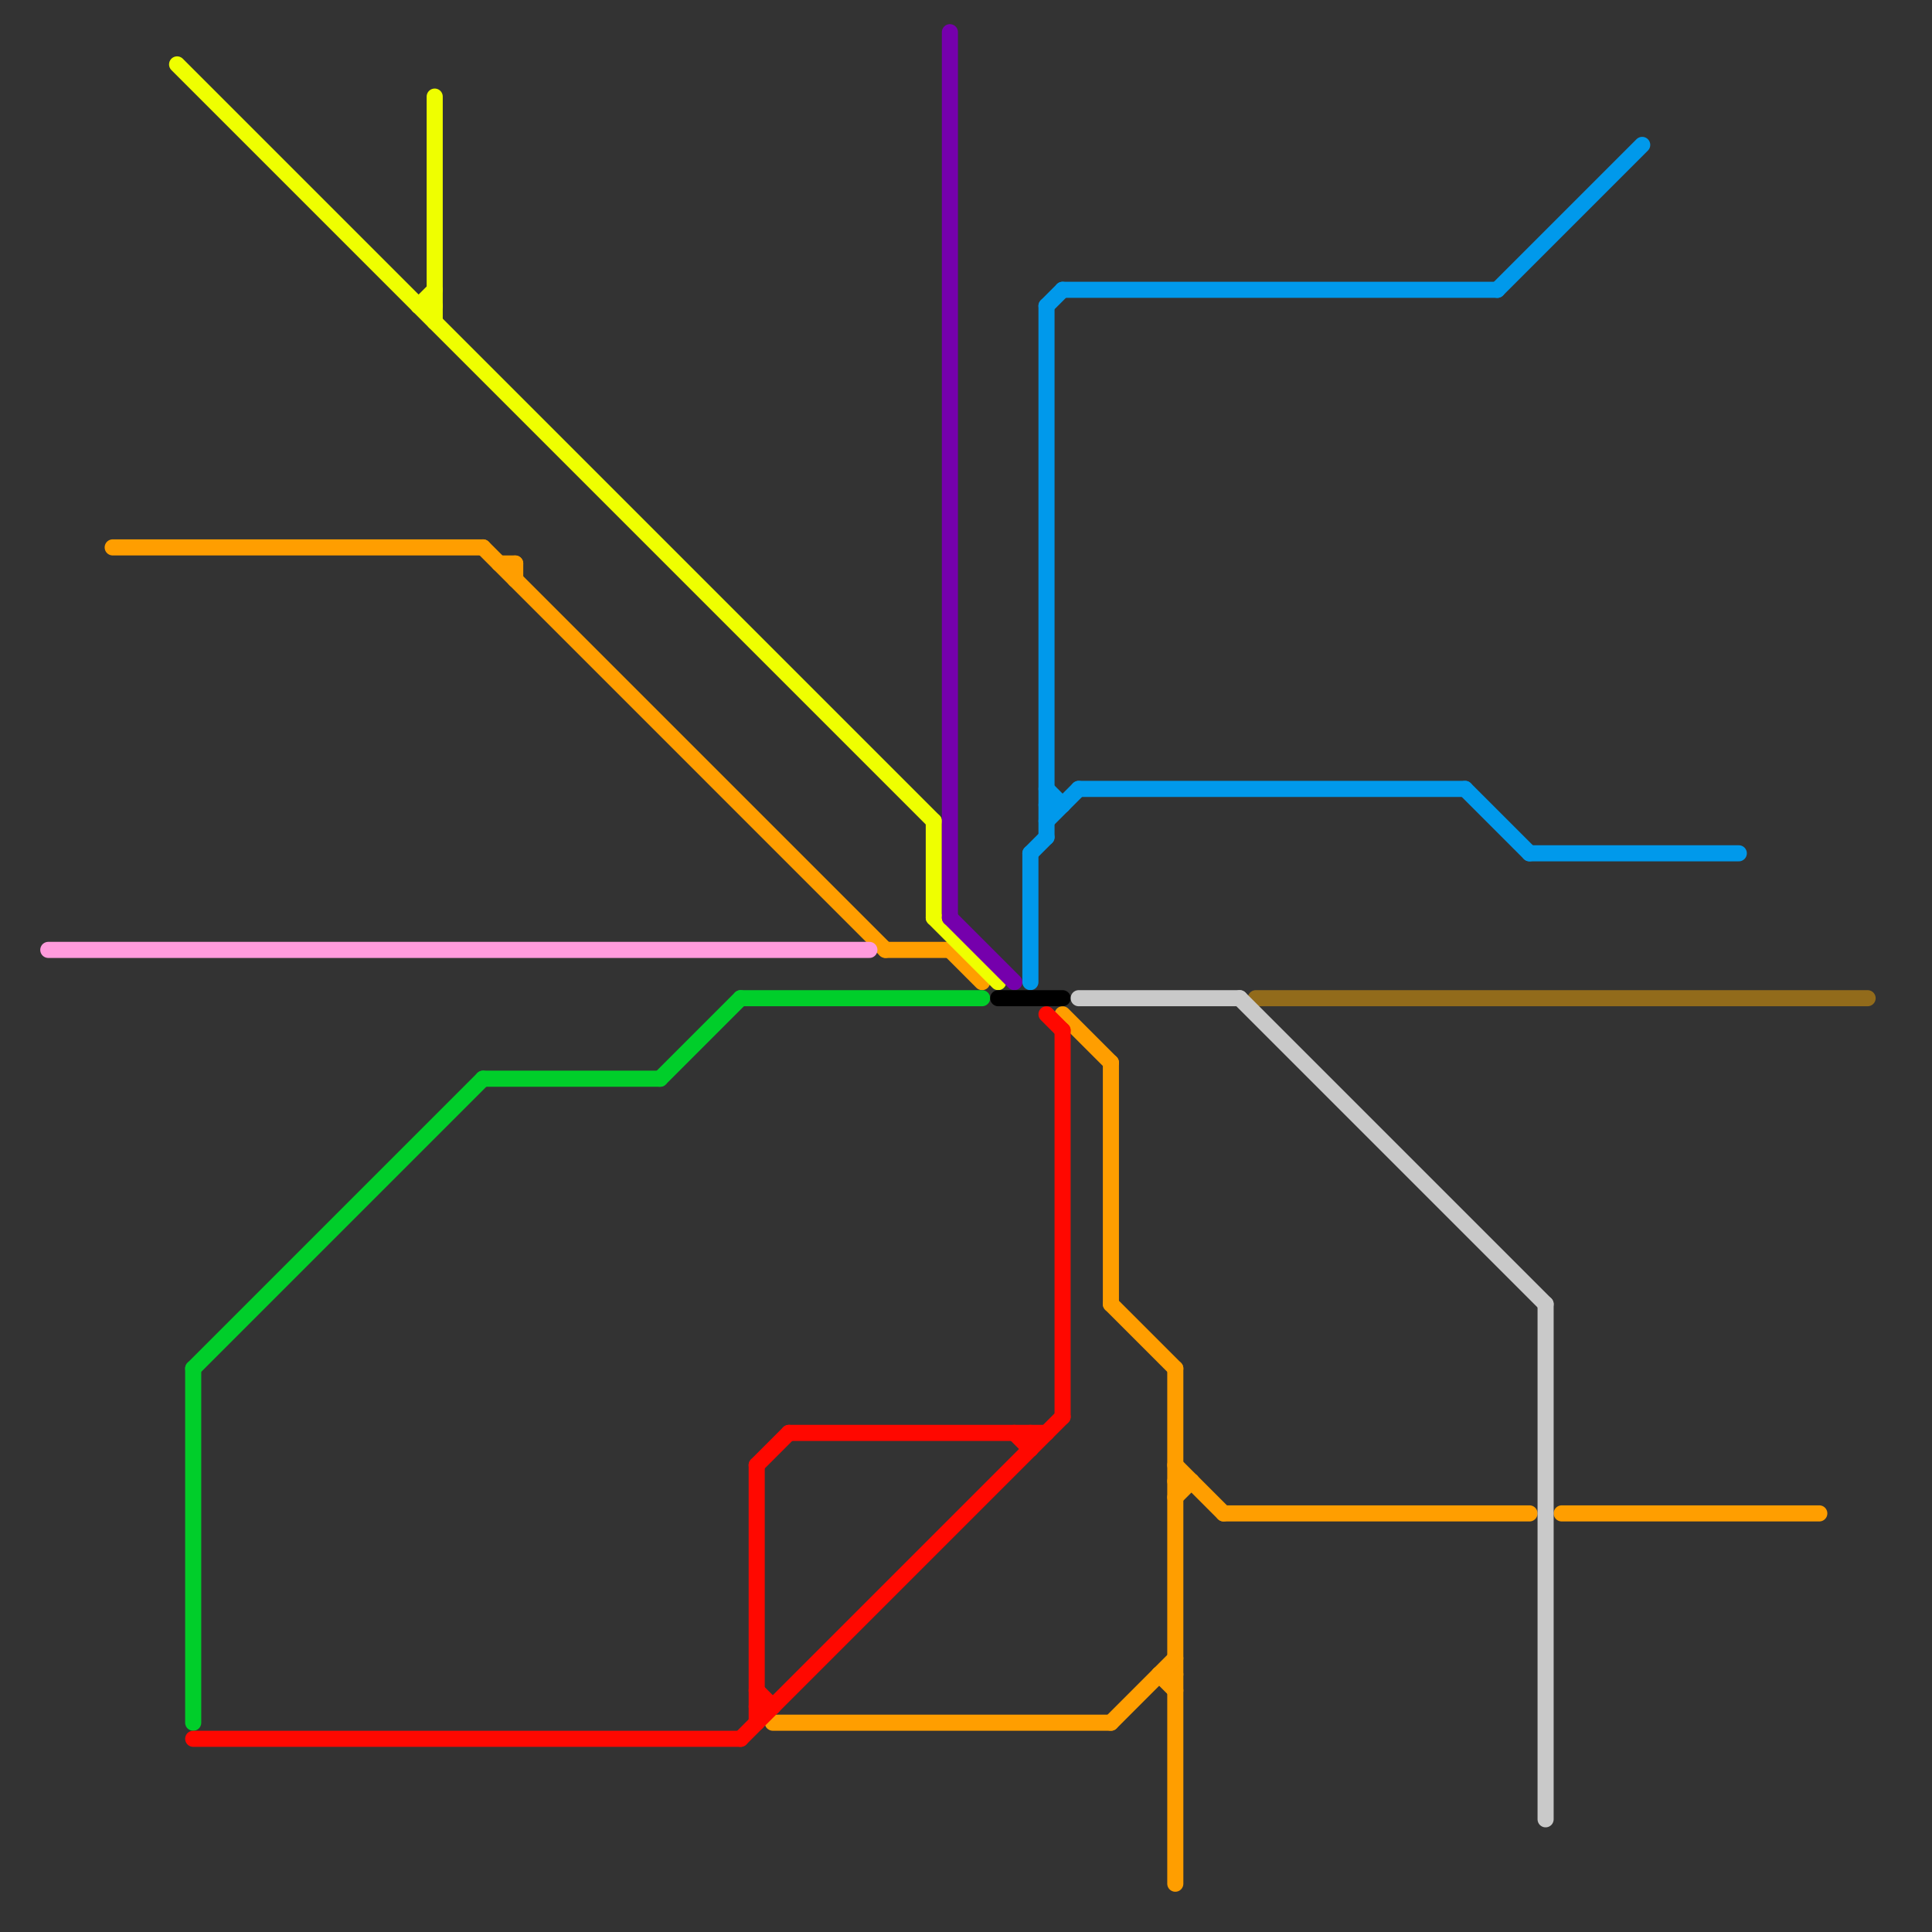 
<svg version="1.1" xmlns="http://www.w3.org/2000/svg" viewBox="0 0 120 120">
<rect x="0" y="0" width="120" height="120" fill="#333333" stroke="none"/>
<style>text { font: 1px Helvetica; font-weight: 600; white-space: pre; dominant-baseline: central; } line { stroke-width: 1; fill: none; stroke-linecap: round; stroke-linejoin: round; } .c0 { stroke: #ff9e00 } .c1 { stroke: #ff9bdc } .c2 { stroke: #0099eb } .c3 { stroke: #926b1b } .c4 { stroke: #efff00 } .c5 { stroke: #00ce2a } .c6 { stroke: #ff0800 } .c7 { stroke: #7500ac } .c8 { stroke: #000000 } .c9 { stroke: #c9c9c9 }</style><defs><g id="wm-xf"><circle r="1.2" fill="#000"/><circle r="0.9" fill="#fff"/><circle r="0.6" fill="#000"/><circle r="0.3" fill="#fff"/></g><g id="wm"><circle r="0.6" fill="#000"/><circle r="0.3" fill="#fff"/></g></defs><line class="c0" x1="69" y1="66" x2="69" y2="81"/><line class="c0" x1="76" y1="94" x2="95" y2="94"/><line class="c0" x1="72" y1="104" x2="73" y2="104"/><line class="c0" x1="48" y1="107" x2="69" y2="107"/><line class="c0" x1="73" y1="85" x2="73" y2="117"/><line class="c0" x1="69" y1="107" x2="73" y2="103"/><line class="c0" x1="59" y1="59" x2="61" y2="61"/><line class="c0" x1="69" y1="81" x2="73" y2="85"/><line class="c0" x1="66" y1="63" x2="69" y2="66"/><line class="c0" x1="30" y1="34" x2="55" y2="59"/><line class="c0" x1="73" y1="93" x2="74" y2="92"/><line class="c0" x1="73" y1="91" x2="76" y2="94"/><line class="c0" x1="31" y1="35" x2="32" y2="35"/><line class="c0" x1="97" y1="94" x2="113" y2="94"/><line class="c0" x1="32" y1="35" x2="32" y2="36"/><line class="c0" x1="55" y1="59" x2="59" y2="59"/><line class="c0" x1="73" y1="92" x2="74" y2="92"/><line class="c0" x1="72" y1="104" x2="73" y2="105"/><line class="c0" x1="7" y1="34" x2="30" y2="34"/><line class="c1" x1="3" y1="59" x2="54" y2="59"/><line class="c2" x1="64" y1="53" x2="65" y2="52"/><line class="c2" x1="65" y1="49" x2="66" y2="50"/><line class="c2" x1="67" y1="49" x2="91" y2="49"/><line class="c2" x1="64" y1="53" x2="64" y2="61"/><line class="c2" x1="91" y1="49" x2="95" y2="53"/><line class="c2" x1="66" y1="18" x2="93" y2="18"/><line class="c2" x1="65" y1="50" x2="66" y2="50"/><line class="c2" x1="65" y1="19" x2="66" y2="18"/><line class="c2" x1="95" y1="53" x2="108" y2="53"/><line class="c2" x1="65" y1="19" x2="65" y2="52"/><line class="c2" x1="93" y1="18" x2="102" y2="9"/><line class="c2" x1="65" y1="51" x2="67" y2="49"/><line class="c3" x1="78" y1="62" x2="116" y2="62"/><line class="c4" x1="58" y1="57" x2="62" y2="61"/><line class="c4" x1="26" y1="19" x2="27" y2="19"/><line class="c4" x1="26" y1="19" x2="27" y2="18"/><line class="c4" x1="58" y1="51" x2="58" y2="57"/><line class="c4" x1="27" y1="6" x2="27" y2="20"/><line class="c4" x1="11" y1="4" x2="58" y2="51"/><line class="c5" x1="12" y1="85" x2="30" y2="67"/><line class="c5" x1="41" y1="67" x2="46" y2="62"/><line class="c5" x1="30" y1="67" x2="41" y2="67"/><line class="c5" x1="46" y1="62" x2="61" y2="62"/><line class="c5" x1="12" y1="85" x2="12" y2="107"/><line class="c6" x1="47" y1="91" x2="49" y2="89"/><line class="c6" x1="65" y1="63" x2="66" y2="64"/><line class="c6" x1="46" y1="108" x2="66" y2="88"/><line class="c6" x1="12" y1="108" x2="46" y2="108"/><line class="c6" x1="49" y1="89" x2="65" y2="89"/><line class="c6" x1="47" y1="105" x2="48" y2="106"/><line class="c6" x1="47" y1="91" x2="47" y2="107"/><line class="c6" x1="66" y1="64" x2="66" y2="88"/><line class="c6" x1="64" y1="89" x2="64" y2="90"/><line class="c6" x1="63" y1="89" x2="64" y2="90"/><line class="c6" x1="47" y1="106" x2="48" y2="106"/><line class="c7" x1="59" y1="57" x2="63" y2="61"/><line class="c7" x1="59" y1="2" x2="59" y2="57"/><line class="c8" x1="62" y1="62" x2="66" y2="62"/><line class="c9" x1="96" y1="81" x2="96" y2="113"/><line class="c9" x1="77" y1="62" x2="96" y2="81"/><line class="c9" x1="67" y1="62" x2="77" y2="62"/>
</svg>
